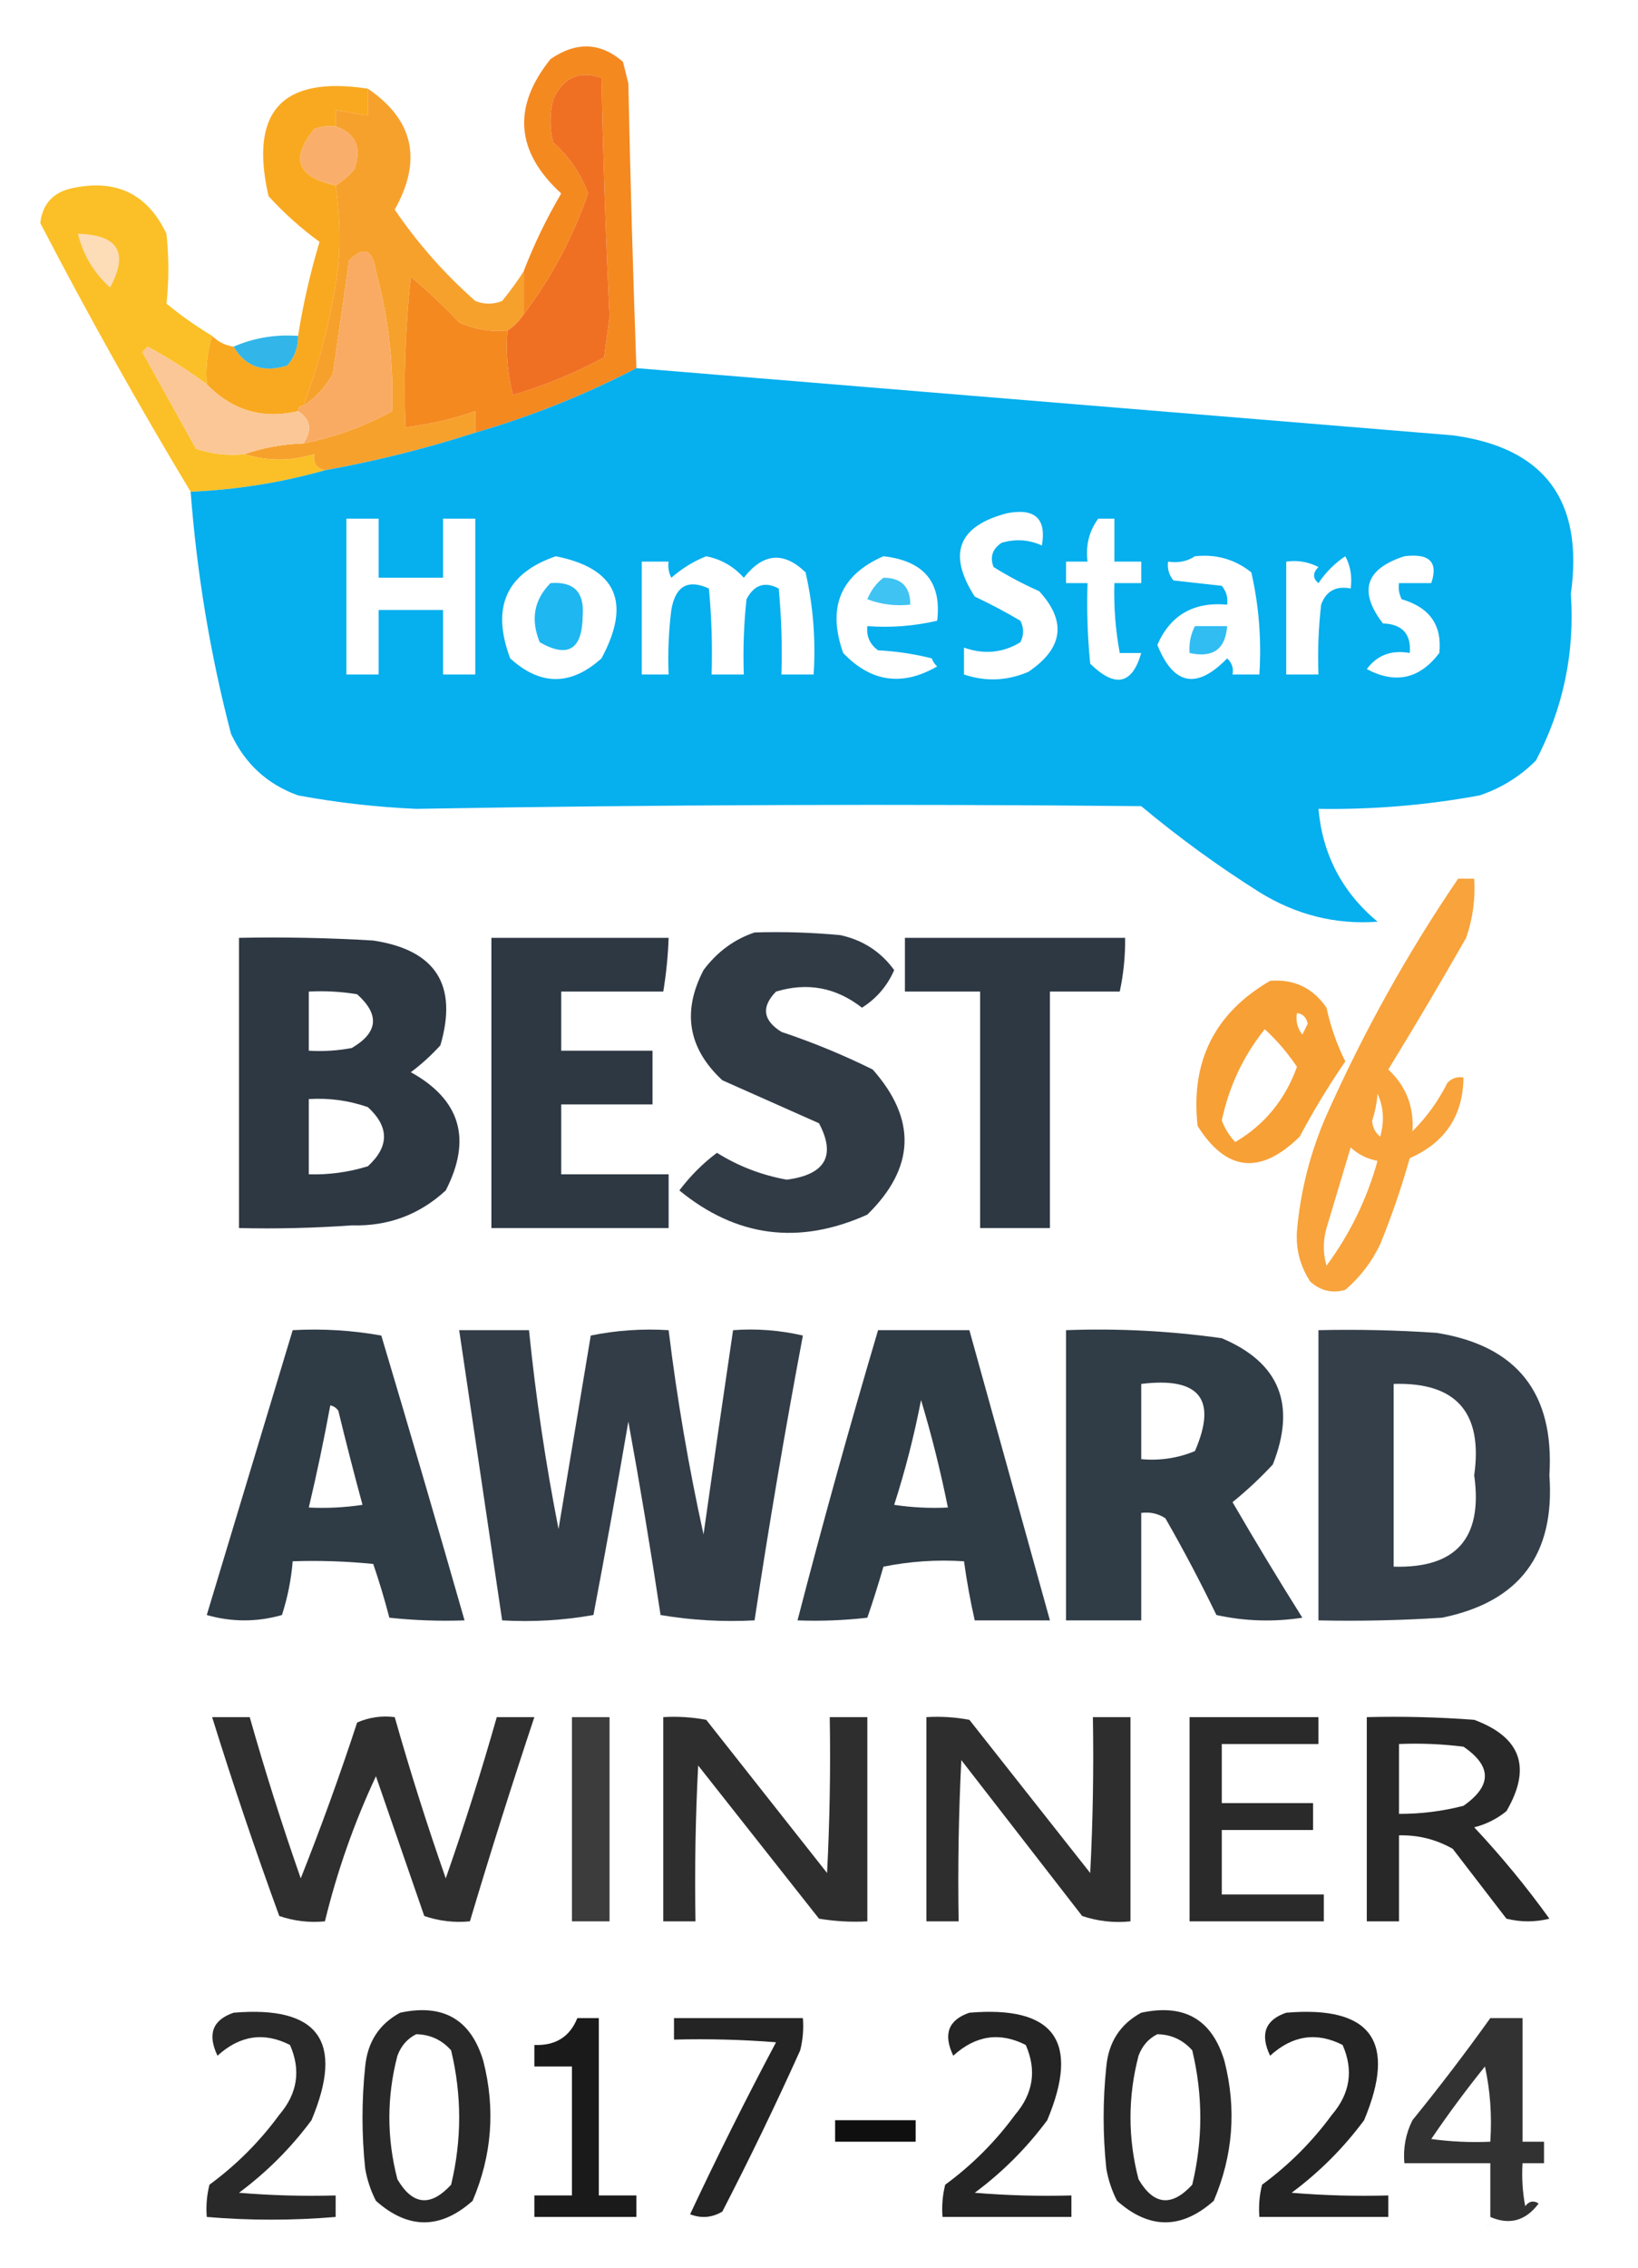 <?xml version="1.0" encoding="UTF-8"?>
<!DOCTYPE svg PUBLIC "-//W3C//DTD SVG 1.1//EN" "http://www.w3.org/Graphics/SVG/1.1/DTD/svg11.dtd">
<svg xmlns="http://www.w3.org/2000/svg" version="1.1" width="305px" height="422px" style="shape-rendering:geometricPrecision; text-rendering:geometricPrecision; image-rendering:optimizeQuality; fill-rule:evenodd; clip-rule:evenodd" xmlns:xlink="http://www.w3.org/1999/xlink">
<g><path style="opacity:1" fill="#f9af6b" d="M 62.5,23.5 C 66.254,24.828 67.421,27.494 66,31.5C 64.961,32.71 63.794,33.71 62.5,34.5C 55.338,33.028 54.005,29.528 58.5,24C 59.793,23.51 61.127,23.343 62.5,23.5 Z"/></g>
<g><path style="opacity:0.984" fill="#f9a81d" d="M 68.5,16.5 C 68.5,18.167 68.5,19.833 68.5,21.5C 66.5,21.167 64.5,20.833 62.5,20.5C 62.5,21.5 62.5,22.5 62.5,23.5C 61.127,23.343 59.793,23.51 58.5,24C 54.005,29.528 55.338,33.028 62.5,34.5C 63.222,39.489 63.388,44.489 63,49.5C 61.788,58.474 59.621,67.14 56.5,75.5C 55.833,75.5 55.5,75.833 55.5,76.5C 48.939,78.062 43.273,76.395 38.5,71.5C 38.264,68.391 38.597,65.391 39.5,62.5C 40.605,63.6 41.938,64.267 43.5,64.5C 45.714,68.252 49.047,69.419 53.5,68C 54.861,66.416 55.528,64.582 55.5,62.5C 56.445,56.556 57.778,50.723 59.5,45C 56.092,42.528 52.925,39.695 50,36.5C 46.384,20.718 52.55,14.051 68.5,16.5 Z"/></g>
<g><path style="opacity:0.926" fill="#f79a1e" d="M 68.5,16.5 C 77.007,22.282 78.674,29.782 73.5,39C 77.743,45.249 82.743,50.915 88.5,56C 90.167,56.667 91.833,56.667 93.5,56C 94.977,54.188 96.31,52.355 97.5,50.5C 97.5,53.167 97.5,55.833 97.5,58.5C 96.694,59.728 95.694,60.728 94.5,61.5C 91.351,61.789 88.351,61.289 85.5,60C 82.651,56.984 79.651,54.15 76.5,51.5C 75.502,60.81 75.168,70.143 75.5,79.5C 80.012,78.954 84.345,77.954 88.5,76.5C 88.5,77.833 88.5,79.167 88.5,80.5C 79.345,83.456 70.011,85.789 60.5,87.5C 58.952,87.179 58.285,86.179 58.5,84.5C 54.167,85.833 49.833,85.833 45.5,84.5C 48.946,83.313 52.612,82.646 56.5,82.5C 62.345,81.335 67.845,79.335 73,76.5C 73.308,67.714 72.308,59.047 70,50.5C 69.366,46.403 67.699,45.736 65,48.5C 64,55.5 63,62.5 62,69.5C 60.669,71.996 58.836,73.996 56.5,75.5C 59.621,67.14 61.788,58.474 63,49.5C 63.388,44.489 63.222,39.489 62.5,34.5C 63.794,33.71 64.961,32.71 66,31.5C 67.421,27.494 66.254,24.828 62.5,23.5C 62.5,22.5 62.5,21.5 62.5,20.5C 64.5,20.833 66.5,21.167 68.5,21.5C 68.5,19.833 68.5,18.167 68.5,16.5 Z"/></g>
<g><path style="opacity:1" fill="#f9ab64" d="M 56.5,82.5 C 58.179,79.988 57.845,77.988 55.5,76.5C 55.5,75.833 55.833,75.5 56.5,75.5C 58.836,73.996 60.669,71.996 62,69.5C 63,62.5 64,55.5 65,48.5C 67.699,45.736 69.366,46.403 70,50.5C 72.308,59.047 73.308,67.714 73,76.5C 67.845,79.335 62.345,81.335 56.5,82.5 Z"/></g>
<g><path style="opacity:1" fill="#f48920" d="M 118.5,68.5 C 108.932,73.47 98.932,77.47 88.5,80.5C 88.5,79.167 88.5,77.833 88.5,76.5C 84.345,77.954 80.012,78.954 75.5,79.5C 75.168,70.143 75.502,60.81 76.5,51.5C 79.651,54.15 82.651,56.984 85.5,60C 88.351,61.289 91.351,61.789 94.5,61.5C 94.176,65.555 94.509,69.555 95.5,73.5C 101.397,71.756 107.064,69.422 112.5,66.5C 112.833,64 113.167,61.5 113.5,59C 112.802,44.175 112.302,29.341 112,14.5C 107.881,13.056 104.881,14.389 103,18.5C 102.333,21.167 102.333,23.833 103,26.5C 105.972,29.135 108.139,32.302 109.5,36C 106.645,44.216 102.645,51.716 97.5,58.5C 97.5,55.833 97.5,53.167 97.5,50.5C 99.421,45.49 101.755,40.657 104.5,36C 96.024,28.243 95.357,19.91 102.5,11C 107.306,7.698 111.806,7.865 116,11.5C 116.333,12.833 116.667,14.167 117,15.5C 117.362,33.174 117.862,50.841 118.5,68.5 Z"/></g>
<g><path style="opacity:1" fill="#f07023" d="M 94.5,61.5 C 95.694,60.728 96.694,59.728 97.5,58.5C 102.645,51.716 106.645,44.216 109.5,36C 108.139,32.302 105.972,29.135 103,26.5C 102.333,23.833 102.333,21.167 103,18.5C 104.881,14.389 107.881,13.056 112,14.5C 112.302,29.341 112.802,44.175 113.5,59C 113.167,61.5 112.833,64 112.5,66.5C 107.064,69.422 101.397,71.756 95.5,73.5C 94.509,69.555 94.176,65.555 94.5,61.5 Z"/></g>
<g><path style="opacity:0.951" fill="#fbbd1d" d="M 39.5,62.5 C 38.597,65.391 38.264,68.391 38.5,71.5C 35.031,68.928 31.364,66.594 27.5,64.5C 27.167,64.833 26.833,65.167 26.5,65.5C 29.833,71.5 33.167,77.5 36.5,83.5C 39.428,84.484 42.428,84.817 45.5,84.5C 49.833,85.833 54.167,85.833 58.5,84.5C 58.285,86.179 58.952,87.179 60.5,87.5C 52.445,89.786 44.112,91.12 35.5,91.5C 25.671,75.182 16.338,58.515 7.5,41.5C 7.926,37.907 9.926,35.74 13.5,35C 21.652,33.263 27.485,36.097 31,43.5C 31.457,47.882 31.457,52.216 31,56.5C 33.713,58.719 36.546,60.719 39.5,62.5 Z"/></g>
<g><path style="opacity:1" fill="#fddcb8" d="M 14.5,43.5 C 22.022,43.67 24.022,47.003 20.5,53.5C 17.486,50.81 15.486,47.477 14.5,43.5 Z"/></g>
<g><path style="opacity:0.913" fill="#1faee7" d="M 55.5,62.5 C 55.528,64.582 54.861,66.416 53.5,68C 49.047,69.419 45.714,68.252 43.5,64.5C 47.295,62.857 51.295,62.191 55.5,62.5 Z"/></g>
<g><path style="opacity:0.973" fill="#01aeee" d="M 118.5,68.5 C 169.161,72.666 219.828,76.833 270.5,81C 287.588,83.283 294.921,93.117 292.5,110.5C 293.242,121.489 291.076,131.822 286,141.5C 283.01,144.491 279.51,146.657 275.5,148C 265.585,149.825 255.585,150.658 245.5,150.5C 246.255,159.009 249.921,166.009 256.5,171.5C 248.683,172.07 241.35,170.237 234.5,166C 226.812,161.156 219.479,155.823 212.5,150C 167.469,149.559 122.469,149.726 77.5,150.5C 70.099,150.176 62.765,149.343 55.5,148C 49.753,145.921 45.586,142.088 43,136.5C 39.153,121.738 36.653,106.738 35.5,91.5C 44.112,91.12 52.445,89.786 60.5,87.5C 70.011,85.789 79.345,83.456 88.5,80.5C 98.932,77.47 108.932,73.47 118.5,68.5 Z M 187.5,95.5 C 192.712,94.492 194.878,96.492 194,101.5C 191.599,100.398 189.099,100.231 186.5,101C 184.789,102.133 184.289,103.633 185,105.5C 187.69,107.182 190.523,108.682 193.5,110C 198.648,115.614 197.981,120.614 191.5,125C 187.538,126.696 183.538,126.863 179.5,125.5C 179.5,123.833 179.5,122.167 179.5,120.5C 183.231,121.821 186.731,121.488 190,119.5C 190.667,118.167 190.667,116.833 190,115.5C 187.246,113.873 184.412,112.373 181.5,111C 176.393,103.051 178.393,97.884 187.5,95.5 Z M 64.5,96.5 C 66.5,96.5 68.5,96.5 70.5,96.5C 70.5,100.167 70.5,103.833 70.5,107.5C 74.5,107.5 78.5,107.5 82.5,107.5C 82.5,103.833 82.5,100.167 82.5,96.5C 84.5,96.5 86.5,96.5 88.5,96.5C 88.5,106.167 88.5,115.833 88.5,125.5C 86.5,125.5 84.5,125.5 82.5,125.5C 82.5,121.5 82.5,117.5 82.5,113.5C 78.5,113.5 74.5,113.5 70.5,113.5C 70.5,117.5 70.5,121.5 70.5,125.5C 68.5,125.5 66.5,125.5 64.5,125.5C 64.5,115.833 64.5,106.167 64.5,96.5 Z M 204.5,96.5 C 205.5,96.5 206.5,96.5 207.5,96.5C 207.5,99.167 207.5,101.833 207.5,104.5C 209.167,104.5 210.833,104.5 212.5,104.5C 212.5,105.833 212.5,107.167 212.5,108.5C 210.833,108.5 209.167,108.5 207.5,108.5C 207.372,112.881 207.705,117.215 208.5,121.5C 209.833,121.5 211.167,121.5 212.5,121.5C 210.822,127.375 207.656,128.042 203,123.5C 202.501,118.511 202.334,113.511 202.5,108.5C 201.167,108.5 199.833,108.5 198.5,108.5C 198.5,107.167 198.5,105.833 198.5,104.5C 199.833,104.5 201.167,104.5 202.5,104.5C 202.132,101.467 202.798,98.8 204.5,96.5 Z M 103.5,103.5 C 114.777,105.755 117.61,112.088 112,122.5C 106.299,127.631 100.632,127.631 95,122.5C 91.424,113 94.257,106.667 103.5,103.5 Z M 131.5,103.5 C 134.267,104.051 136.6,105.384 138.5,107.5C 142.096,102.891 145.93,102.558 150,106.5C 151.416,112.715 151.916,119.048 151.5,125.5C 149.5,125.5 147.5,125.5 145.5,125.5C 145.666,120.156 145.499,114.823 145,109.5C 142.416,108.139 140.416,108.805 139,111.5C 138.501,116.155 138.334,120.821 138.5,125.5C 136.5,125.5 134.5,125.5 132.5,125.5C 132.666,120.156 132.499,114.823 132,109.5C 128.085,107.711 125.752,109.044 125,113.5C 124.501,117.486 124.334,121.486 124.5,125.5C 122.833,125.5 121.167,125.5 119.5,125.5C 119.5,118.5 119.5,111.5 119.5,104.5C 121.167,104.5 122.833,104.5 124.5,104.5C 124.351,105.552 124.517,106.552 125,107.5C 127.013,105.752 129.18,104.418 131.5,103.5 Z M 164.5,103.5 C 172.04,104.348 175.373,108.348 174.5,115.5C 170.217,116.492 165.884,116.826 161.5,116.5C 161.297,118.39 161.963,119.89 163.5,121C 166.882,121.176 170.215,121.676 173.5,122.5C 173.709,123.086 174.043,123.586 174.5,124C 168.011,127.753 162.178,126.919 157,121.5C 153.992,112.989 156.492,106.989 164.5,103.5 Z M 222.5,103.5 C 226.459,103.071 229.959,104.071 233,106.5C 234.416,112.715 234.916,119.048 234.5,125.5C 232.833,125.5 231.167,125.5 229.5,125.5C 229.719,124.325 229.386,123.325 228.5,122.5C 222.849,128.336 218.516,127.503 215.5,120C 217.917,114.45 222.251,111.95 228.5,112.5C 228.67,111.178 228.337,110.011 227.5,109C 224.5,108.667 221.5,108.333 218.5,108C 217.663,106.989 217.33,105.822 217.5,104.5C 219.415,104.784 221.081,104.451 222.5,103.5 Z M 250.5,103.5 C 251.461,105.265 251.795,107.265 251.5,109.5C 248.762,108.965 246.928,109.965 246,112.5C 245.501,116.821 245.334,121.154 245.5,125.5C 243.5,125.5 241.5,125.5 239.5,125.5C 239.5,118.5 239.5,111.5 239.5,104.5C 241.604,104.201 243.604,104.534 245.5,105.5C 244.41,106.609 244.41,107.609 245.5,108.5C 246.882,106.451 248.548,104.785 250.5,103.5 Z M 261.5,103.5 C 266.177,102.912 267.844,104.579 266.5,108.5C 264.5,108.5 262.5,108.5 260.5,108.5C 260.351,109.552 260.517,110.552 261,111.5C 266.222,113.023 268.556,116.356 268,121.5C 264.357,126.325 259.857,127.325 254.5,124.5C 256.418,121.894 259.084,120.894 262.5,121.5C 262.785,117.962 261.118,116.129 257.5,116C 252.906,110.01 254.239,105.843 261.5,103.5 Z"/></g>
<g><path style="opacity:1" fill="#fbc796" d="M 38.5,71.5 C 43.273,76.395 48.939,78.062 55.5,76.5C 57.845,77.988 58.179,79.988 56.5,82.5C 52.612,82.646 48.946,83.313 45.5,84.5C 42.428,84.817 39.428,84.484 36.5,83.5C 33.167,77.5 29.833,71.5 26.5,65.5C 26.833,65.167 27.167,64.833 27.5,64.5C 31.364,66.594 35.031,68.928 38.5,71.5 Z"/></g>
<g><path style="opacity:0.76" fill="#03b0ef" d="M 164.5,107.5 C 167.833,107.5 169.5,109.167 169.5,112.5C 166.753,112.813 164.086,112.48 161.5,111.5C 162.172,109.84 163.172,108.507 164.5,107.5 Z"/></g>
<g><path style="opacity:0.882" fill="#00adef" d="M 102.5,108.5 C 106.824,108.158 108.824,110.158 108.5,114.5C 108.445,120.851 105.778,122.518 100.5,119.5C 98.767,115.268 99.433,111.601 102.5,108.5 Z"/></g>
<g><path style="opacity:0.805" fill="#00adef" d="M 222.5,116.5 C 224.5,116.5 226.5,116.5 228.5,116.5C 228.185,120.8 225.851,122.467 221.5,121.5C 221.366,119.708 221.699,118.042 222.5,116.5 Z"/></g>
<g><path style="opacity:0.866" fill="#f7951d" d="M 271.5,163.5 C 272.5,163.5 273.5,163.5 274.5,163.5C 274.737,167.273 274.237,170.94 273,174.5C 268.293,182.749 263.459,190.916 258.5,199C 261.807,202.069 263.307,205.902 263,210.5C 265.657,207.853 267.823,204.853 269.5,201.5C 270.325,200.614 271.325,200.281 272.5,200.5C 272.425,207.59 269.092,212.59 262.5,215.5C 260.968,220.929 259.135,226.262 257,231.5C 255.439,234.783 253.273,237.617 250.5,240C 248.08,240.687 245.913,240.187 244,238.5C 242.101,235.626 241.267,232.459 241.5,229C 242.158,221.534 243.992,214.367 247,207.5C 253.911,192 262.078,177.333 271.5,163.5 Z M 256.5,203.5 C 257.634,205.966 257.801,208.633 257,211.5C 256.056,210.737 255.556,209.737 255.5,208.5C 256.046,206.865 256.38,205.199 256.5,203.5 Z M 251.5,213.5 C 252.882,214.801 254.548,215.634 256.5,216C 254.534,223.098 251.368,229.598 247,235.5C 246.333,233.167 246.333,230.833 247,228.5C 248.516,223.479 250.016,218.479 251.5,213.5 Z"/></g>
<g><path style="opacity:0.931" fill="#232e39" d="M 140.5,173.5 C 145.844,173.334 151.177,173.501 156.5,174C 160.69,174.924 164.024,177.09 166.5,180.5C 165.219,183.447 163.219,185.781 160.5,187.5C 155.679,183.731 150.346,182.731 144.5,184.5C 141.717,187.342 142.05,189.842 145.5,192C 151.328,193.943 156.995,196.276 162.5,199C 170.729,208.289 170.395,217.289 161.5,226C 148.801,231.713 137.134,230.213 126.5,221.5C 128.527,218.806 130.861,216.473 133.5,214.5C 137.481,216.987 141.814,218.653 146.5,219.5C 153.688,218.548 155.688,215.048 152.5,209C 146.5,206.333 140.5,203.667 134.5,201C 128.13,195.081 126.963,188.247 131,180.5C 133.529,177.115 136.696,174.782 140.5,173.5 Z"/></g>
<g><path style="opacity:0.947" fill="#232e39" d="M 44.5,174.5 C 52.84,174.334 61.173,174.5 69.5,175C 81.128,176.761 85.294,183.261 82,194.5C 80.316,196.351 78.483,198.018 76.5,199.5C 85.737,204.625 87.904,211.958 83,221.5C 78.092,226.026 72.259,228.193 65.5,228C 58.508,228.5 51.508,228.666 44.5,228.5C 44.5,210.5 44.5,192.5 44.5,174.5 Z M 57.5,184.5 C 60.518,184.335 63.518,184.502 66.5,185C 70.741,188.794 70.408,192.127 65.5,195C 62.854,195.497 60.187,195.664 57.5,195.5C 57.5,191.833 57.5,188.167 57.5,184.5 Z M 57.5,204.5 C 61.273,204.263 64.94,204.763 68.5,206C 72.5,209.667 72.5,213.333 68.5,217C 64.914,218.108 61.247,218.608 57.5,218.5C 57.5,213.833 57.5,209.167 57.5,204.5 Z"/></g>
<g><path style="opacity:0.953" fill="#232e3a" d="M 91.5,174.5 C 102.5,174.5 113.5,174.5 124.5,174.5C 124.384,177.86 124.051,181.193 123.5,184.5C 117.167,184.5 110.833,184.5 104.5,184.5C 104.5,188.167 104.5,191.833 104.5,195.5C 110.167,195.5 115.833,195.5 121.5,195.5C 121.5,198.833 121.5,202.167 121.5,205.5C 115.833,205.5 110.167,205.5 104.5,205.5C 104.5,209.833 104.5,214.167 104.5,218.5C 111.167,218.5 117.833,218.5 124.5,218.5C 124.5,221.833 124.5,225.167 124.5,228.5C 113.5,228.5 102.5,228.5 91.5,228.5C 91.5,210.5 91.5,192.5 91.5,174.5 Z"/></g>
<g><path style="opacity:0.953" fill="#232e3a" d="M 168.5,174.5 C 182.167,174.5 195.833,174.5 209.5,174.5C 209.54,177.881 209.207,181.214 208.5,184.5C 204.167,184.5 199.833,184.5 195.5,184.5C 195.5,199.167 195.5,213.833 195.5,228.5C 191.167,228.5 186.833,228.5 182.5,228.5C 182.5,213.833 182.5,199.167 182.5,184.5C 177.833,184.5 173.167,184.5 168.5,184.5C 168.5,181.167 168.5,177.833 168.5,174.5 Z"/></g>
<g><path style="opacity:0.883" fill="#f7941d" d="M 236.5,182.5 C 240.95,182.142 244.45,183.808 247,187.5C 247.757,191.003 248.924,194.336 250.5,197.5C 247.443,201.932 244.61,206.598 242,211.5C 234.678,218.663 228.344,217.997 223,209.5C 221.667,197.498 226.167,188.498 236.5,182.5 Z M 241.5,188.5 C 242.586,188.62 243.253,189.287 243.5,190.5C 243.167,191.167 242.833,191.833 242.5,192.5C 241.571,191.311 241.238,189.978 241.5,188.5 Z M 235.5,191.5 C 237.701,193.504 239.701,195.837 241.5,198.5C 239.296,204.615 235.462,209.282 230,212.5C 228.916,211.335 228.083,210.002 227.5,208.5C 228.842,202.151 231.509,196.485 235.5,191.5 Z"/></g>
<g><path style="opacity:0.936" fill="#222e39" d="M 54.5,247.5 C 60.093,247.193 65.593,247.527 71,248.5C 76.275,266.155 81.442,283.822 86.5,301.5C 81.822,301.666 77.155,301.499 72.5,301C 71.626,297.634 70.626,294.3 69.5,291C 64.511,290.501 59.511,290.334 54.5,290.5C 54.218,293.91 53.551,297.243 52.5,300.5C 47.833,301.833 43.167,301.833 38.5,300.5C 43.838,282.821 49.171,265.154 54.5,247.5 Z M 61.5,261.5 C 62.117,261.611 62.617,261.944 63,262.5C 64.43,268.388 65.93,274.221 67.5,280C 64.183,280.498 60.85,280.665 57.5,280.5C 58.992,274.2 60.325,267.866 61.5,261.5 Z"/></g>
<g><path style="opacity:0.923" fill="#222e39" d="M 85.5,247.5 C 89.833,247.5 94.167,247.5 98.5,247.5C 99.769,259.996 101.602,272.33 104,284.5C 106,272.5 108,260.5 110,248.5C 114.737,247.531 119.57,247.197 124.5,247.5C 126.065,260.29 128.231,272.957 131,285.5C 132.789,272.813 134.622,260.147 136.5,247.5C 140.884,247.174 145.217,247.508 149.5,248.5C 146.177,266.107 143.177,283.774 140.5,301.5C 134.575,301.808 128.741,301.475 123,300.5C 121.186,288.469 119.186,276.469 117,264.5C 114.939,276.534 112.772,288.534 110.5,300.5C 104.872,301.495 99.206,301.829 93.5,301.5C 90.833,283.499 88.166,265.499 85.5,247.5 Z"/></g>
<g><path style="opacity:0.936" fill="#222e39" d="M 163.5,247.5 C 169.167,247.5 174.833,247.5 180.5,247.5C 185.502,265.506 190.502,283.506 195.5,301.5C 190.833,301.5 186.167,301.5 181.5,301.5C 180.674,297.864 180.008,294.197 179.5,290.5C 174.456,290.173 169.456,290.506 164.5,291.5C 163.573,294.713 162.573,297.88 161.5,301C 157.179,301.499 152.846,301.666 148.5,301.5C 153.187,283.418 158.187,265.418 163.5,247.5 Z M 171.5,260.5 C 173.453,266.98 175.12,273.646 176.5,280.5C 173.15,280.665 169.817,280.498 166.5,280C 168.555,273.612 170.222,267.112 171.5,260.5 Z"/></g>
<g><path style="opacity:0.933" fill="#222e39" d="M 198.5,247.5 C 208.224,247.141 217.891,247.641 227.5,249C 238.241,253.524 241.408,261.357 237,272.5C 234.624,275.045 232.124,277.378 229.5,279.5C 233.708,286.75 238.041,293.916 242.5,301C 237.136,301.829 231.802,301.663 226.5,300.5C 223.535,294.375 220.368,288.375 217,282.5C 215.644,281.62 214.144,281.286 212.5,281.5C 212.5,288.167 212.5,294.833 212.5,301.5C 207.833,301.5 203.167,301.5 198.5,301.5C 198.5,283.5 198.5,265.5 198.5,247.5 Z M 212.5,257.5 C 223.361,256.167 226.695,260.333 222.5,270C 219.312,271.316 215.978,271.816 212.5,271.5C 212.5,266.833 212.5,262.167 212.5,257.5 Z"/></g>
<g><path style="opacity:0.915" fill="#222e39" d="M 245.5,247.5 C 252.841,247.334 260.174,247.5 267.5,248C 282.459,250.382 289.459,259.215 288.5,274.5C 289.577,289.249 282.91,298.082 268.5,301C 260.841,301.5 253.174,301.666 245.5,301.5C 245.5,283.5 245.5,265.5 245.5,247.5 Z M 259.5,257.5 C 271.143,257.149 276.143,262.815 274.5,274.5C 276.143,286.185 271.143,291.851 259.5,291.5C 259.5,280.167 259.5,268.833 259.5,257.5 Z"/></g>
<g><path style="opacity:0.816" fill="#000000" d="M 39.5,319.5 C 41.833,319.5 44.167,319.5 46.5,319.5C 49.358,329.573 52.524,339.573 56,349.5C 59.795,339.948 63.295,330.281 66.5,320.5C 68.743,319.526 71.076,319.192 73.5,319.5C 76.358,329.573 79.524,339.573 83,349.5C 86.476,339.573 89.642,329.573 92.5,319.5C 94.833,319.5 97.167,319.5 99.5,319.5C 95.302,332.095 91.302,344.761 87.5,357.5C 84.552,357.777 81.719,357.444 79,356.5C 76,347.833 73,339.167 70,330.5C 65.945,339.162 62.779,348.162 60.5,357.5C 57.553,357.777 54.719,357.444 52,356.5C 47.526,344.243 43.359,331.91 39.5,319.5 Z"/></g>
<g><path style="opacity:0.765" fill="#000000" d="M 106.5,319.5 C 108.833,319.5 111.167,319.5 113.5,319.5C 113.5,332.167 113.5,344.833 113.5,357.5C 111.167,357.5 108.833,357.5 106.5,357.5C 106.5,344.833 106.5,332.167 106.5,319.5 Z"/></g>
<g><path style="opacity:0.817" fill="#000000" d="M 123.5,319.5 C 126.187,319.336 128.854,319.503 131.5,320C 139,329.5 146.5,339 154,348.5C 154.5,338.839 154.666,329.172 154.5,319.5C 156.833,319.5 159.167,319.5 161.5,319.5C 161.5,332.167 161.5,344.833 161.5,357.5C 158.482,357.665 155.482,357.498 152.5,357C 145,347.5 137.5,338 130,328.5C 129.5,338.161 129.334,347.828 129.5,357.5C 127.5,357.5 125.5,357.5 123.5,357.5C 123.5,344.833 123.5,332.167 123.5,319.5 Z"/></g>
<g><path style="opacity:0.818" fill="#000000" d="M 172.5,319.5 C 175.187,319.336 177.854,319.503 180.5,320C 188,329.5 195.5,339 203,348.5C 203.5,338.839 203.666,329.172 203.5,319.5C 205.833,319.5 208.167,319.5 210.5,319.5C 210.5,332.167 210.5,344.833 210.5,357.5C 207.428,357.817 204.428,357.484 201.5,356.5C 194,346.833 186.5,337.167 179,327.5C 178.5,337.494 178.334,347.494 178.5,357.5C 176.5,357.5 174.5,357.5 172.5,357.5C 172.5,344.833 172.5,332.167 172.5,319.5 Z"/></g>
<g><path style="opacity:0.835" fill="#000000" d="M 221.5,319.5 C 229.5,319.5 237.5,319.5 245.5,319.5C 245.5,321.167 245.5,322.833 245.5,324.5C 239.5,324.5 233.5,324.5 227.5,324.5C 227.5,328.167 227.5,331.833 227.5,335.5C 233.167,335.5 238.833,335.5 244.5,335.5C 244.5,337.167 244.5,338.833 244.5,340.5C 238.833,340.5 233.167,340.5 227.5,340.5C 227.5,344.5 227.5,348.5 227.5,352.5C 233.833,352.5 240.167,352.5 246.5,352.5C 246.5,354.167 246.5,355.833 246.5,357.5C 238.167,357.5 229.833,357.5 221.5,357.5C 221.5,344.833 221.5,332.167 221.5,319.5 Z"/></g>
<g><path style="opacity:0.84" fill="#000000" d="M 254.5,319.5 C 261.175,319.334 267.842,319.5 274.5,320C 283.23,323.242 285.23,328.908 280.5,337C 278.725,338.439 276.725,339.439 274.5,340C 279.544,345.376 284.211,351.042 288.5,357C 285.833,357.667 283.167,357.667 280.5,357C 277.167,352.667 273.833,348.333 270.5,344C 267.392,342.241 264.059,341.408 260.5,341.5C 260.5,346.833 260.5,352.167 260.5,357.5C 258.5,357.5 256.5,357.5 254.5,357.5C 254.5,344.833 254.5,332.167 254.5,319.5 Z M 260.5,324.5 C 264.514,324.334 268.514,324.501 272.5,325C 277.815,328.617 277.815,332.283 272.5,336C 268.56,337.015 264.56,337.515 260.5,337.5C 260.5,333.167 260.5,328.833 260.5,324.5 Z"/></g>
<g><path style="opacity:0.837" fill="#000000" d="M 43.5,374.5 C 59.324,373.16 64.157,379.827 58,394.5C 54.167,399.667 49.667,404.167 44.5,408C 50.491,408.499 56.491,408.666 62.5,408.5C 62.5,409.833 62.5,411.167 62.5,412.5C 54.462,413.175 46.462,413.175 38.5,412.5C 38.338,410.473 38.505,408.473 39,406.5C 44,402.833 48.333,398.5 52,393.5C 55.395,389.534 56.062,385.201 54,380.5C 49.164,378.037 44.664,378.704 40.5,382.5C 38.583,378.5 39.583,375.834 43.5,374.5 Z"/></g>
<g><path style="opacity:0.843" fill="#000000" d="M 74.5,374.5 C 82.544,372.766 87.71,375.766 90,383.5C 92.27,392.402 91.603,401.068 88,409.5C 82,414.833 76,414.833 70,409.5C 69.027,407.608 68.36,405.608 68,403.5C 67.333,397.167 67.333,390.833 68,384.5C 68.435,379.945 70.602,376.611 74.5,374.5 Z M 77.5,378.5 C 80.099,378.549 82.266,379.549 84,381.5C 86,389.833 86,398.167 84,406.5C 80.171,410.663 76.838,410.329 74,405.5C 72,397.833 72,390.167 74,382.5C 74.69,380.65 75.856,379.316 77.5,378.5 Z"/></g>
<g><path style="opacity:0.856" fill="#000000" d="M 180.5,374.5 C 196.324,373.16 201.157,379.827 195,394.5C 191.167,399.667 186.667,404.167 181.5,408C 187.491,408.499 193.491,408.666 199.5,408.5C 199.5,409.833 199.5,411.167 199.5,412.5C 191.5,412.5 183.5,412.5 175.5,412.5C 175.338,410.473 175.505,408.473 176,406.5C 181,402.833 185.333,398.5 189,393.5C 192.395,389.534 193.062,385.201 191,380.5C 186.164,378.037 181.664,378.704 177.5,382.5C 175.582,378.5 176.582,375.834 180.5,374.5 Z"/></g>
<g><path style="opacity:0.843" fill="#000000" d="M 212.5,374.5 C 220.544,372.766 225.71,375.766 228,383.5C 230.27,392.402 229.603,401.068 226,409.5C 220,414.833 214,414.833 208,409.5C 207.027,407.608 206.36,405.608 206,403.5C 205.333,397.167 205.333,390.833 206,384.5C 206.435,379.945 208.602,376.611 212.5,374.5 Z M 215.5,378.5 C 218.099,378.549 220.266,379.549 222,381.5C 224,389.833 224,398.167 222,406.5C 218.171,410.663 214.837,410.329 212,405.5C 210,397.833 210,390.167 212,382.5C 212.69,380.65 213.856,379.316 215.5,378.5 Z"/></g>
<g><path style="opacity:0.856" fill="#000000" d="M 239.5,374.5 C 255.324,373.16 260.157,379.827 254,394.5C 250.167,399.667 245.667,404.167 240.5,408C 246.491,408.499 252.491,408.666 258.5,408.5C 258.5,409.833 258.5,411.167 258.5,412.5C 250.5,412.5 242.5,412.5 234.5,412.5C 234.338,410.473 234.505,408.473 235,406.5C 240,402.833 244.333,398.5 248,393.5C 251.395,389.534 252.062,385.201 250,380.5C 245.164,378.037 240.664,378.704 236.5,382.5C 234.582,378.5 235.582,375.834 239.5,374.5 Z"/></g>
<g><path style="opacity:0.897" fill="#000000" d="M 107.5,375.5 C 108.833,375.5 110.167,375.5 111.5,375.5C 111.5,386.5 111.5,397.5 111.5,408.5C 113.833,408.5 116.167,408.5 118.5,408.5C 118.5,409.833 118.5,411.167 118.5,412.5C 112.167,412.5 105.833,412.5 99.5,412.5C 99.5,411.167 99.5,409.833 99.5,408.5C 101.833,408.5 104.167,408.5 106.5,408.5C 106.5,400.5 106.5,392.5 106.5,384.5C 104.167,384.5 101.833,384.5 99.5,384.5C 99.5,383.167 99.5,381.833 99.5,380.5C 103.435,380.655 106.102,378.988 107.5,375.5 Z"/></g>
<g><path style="opacity:0.856" fill="#000000" d="M 125.5,375.5 C 133.5,375.5 141.5,375.5 149.5,375.5C 149.662,377.527 149.495,379.527 149,381.5C 144.439,391.622 139.606,401.622 134.5,411.5C 132.579,412.641 130.579,412.808 128.5,412C 133.562,401.209 138.895,390.543 144.5,380C 138.175,379.5 131.842,379.334 125.5,379.5C 125.5,378.167 125.5,376.833 125.5,375.5 Z"/></g>
<g><path style="opacity:0.804" fill="#000000" d="M 277.5,375.5 C 279.5,375.5 281.5,375.5 283.5,375.5C 283.5,383.167 283.5,390.833 283.5,398.5C 284.833,398.5 286.167,398.5 287.5,398.5C 287.5,399.833 287.5,401.167 287.5,402.5C 286.167,402.5 284.833,402.5 283.5,402.5C 283.336,405.187 283.503,407.854 284,410.5C 284.718,409.549 285.551,409.383 286.5,410C 284.078,413.225 281.078,414.059 277.5,412.5C 277.5,409.167 277.5,405.833 277.5,402.5C 272.167,402.5 266.833,402.5 261.5,402.5C 261.248,399.68 261.748,397.014 263,394.5C 268.049,388.29 272.883,381.957 277.5,375.5 Z M 276.5,384.5 C 277.486,388.97 277.819,393.637 277.5,398.5C 273.818,398.665 270.152,398.499 266.5,398C 269.665,393.341 272.998,388.841 276.5,384.5 Z"/></g>
<g><path style="opacity:0.938" fill="#000000" d="M 155.5,394.5 C 160.5,394.5 165.5,394.5 170.5,394.5C 170.5,395.833 170.5,397.167 170.5,398.5C 165.5,398.5 160.5,398.5 155.5,398.5C 155.5,397.167 155.5,395.833 155.5,394.5 Z"/></g>
<g><path style="opacity:0.008" fill="#000000" d="M 276.5,414.5 C 276.897,413.475 277.563,413.308 278.5,414C 277.906,414.464 277.239,414.631 276.5,414.5 Z"/></g>
</svg>
